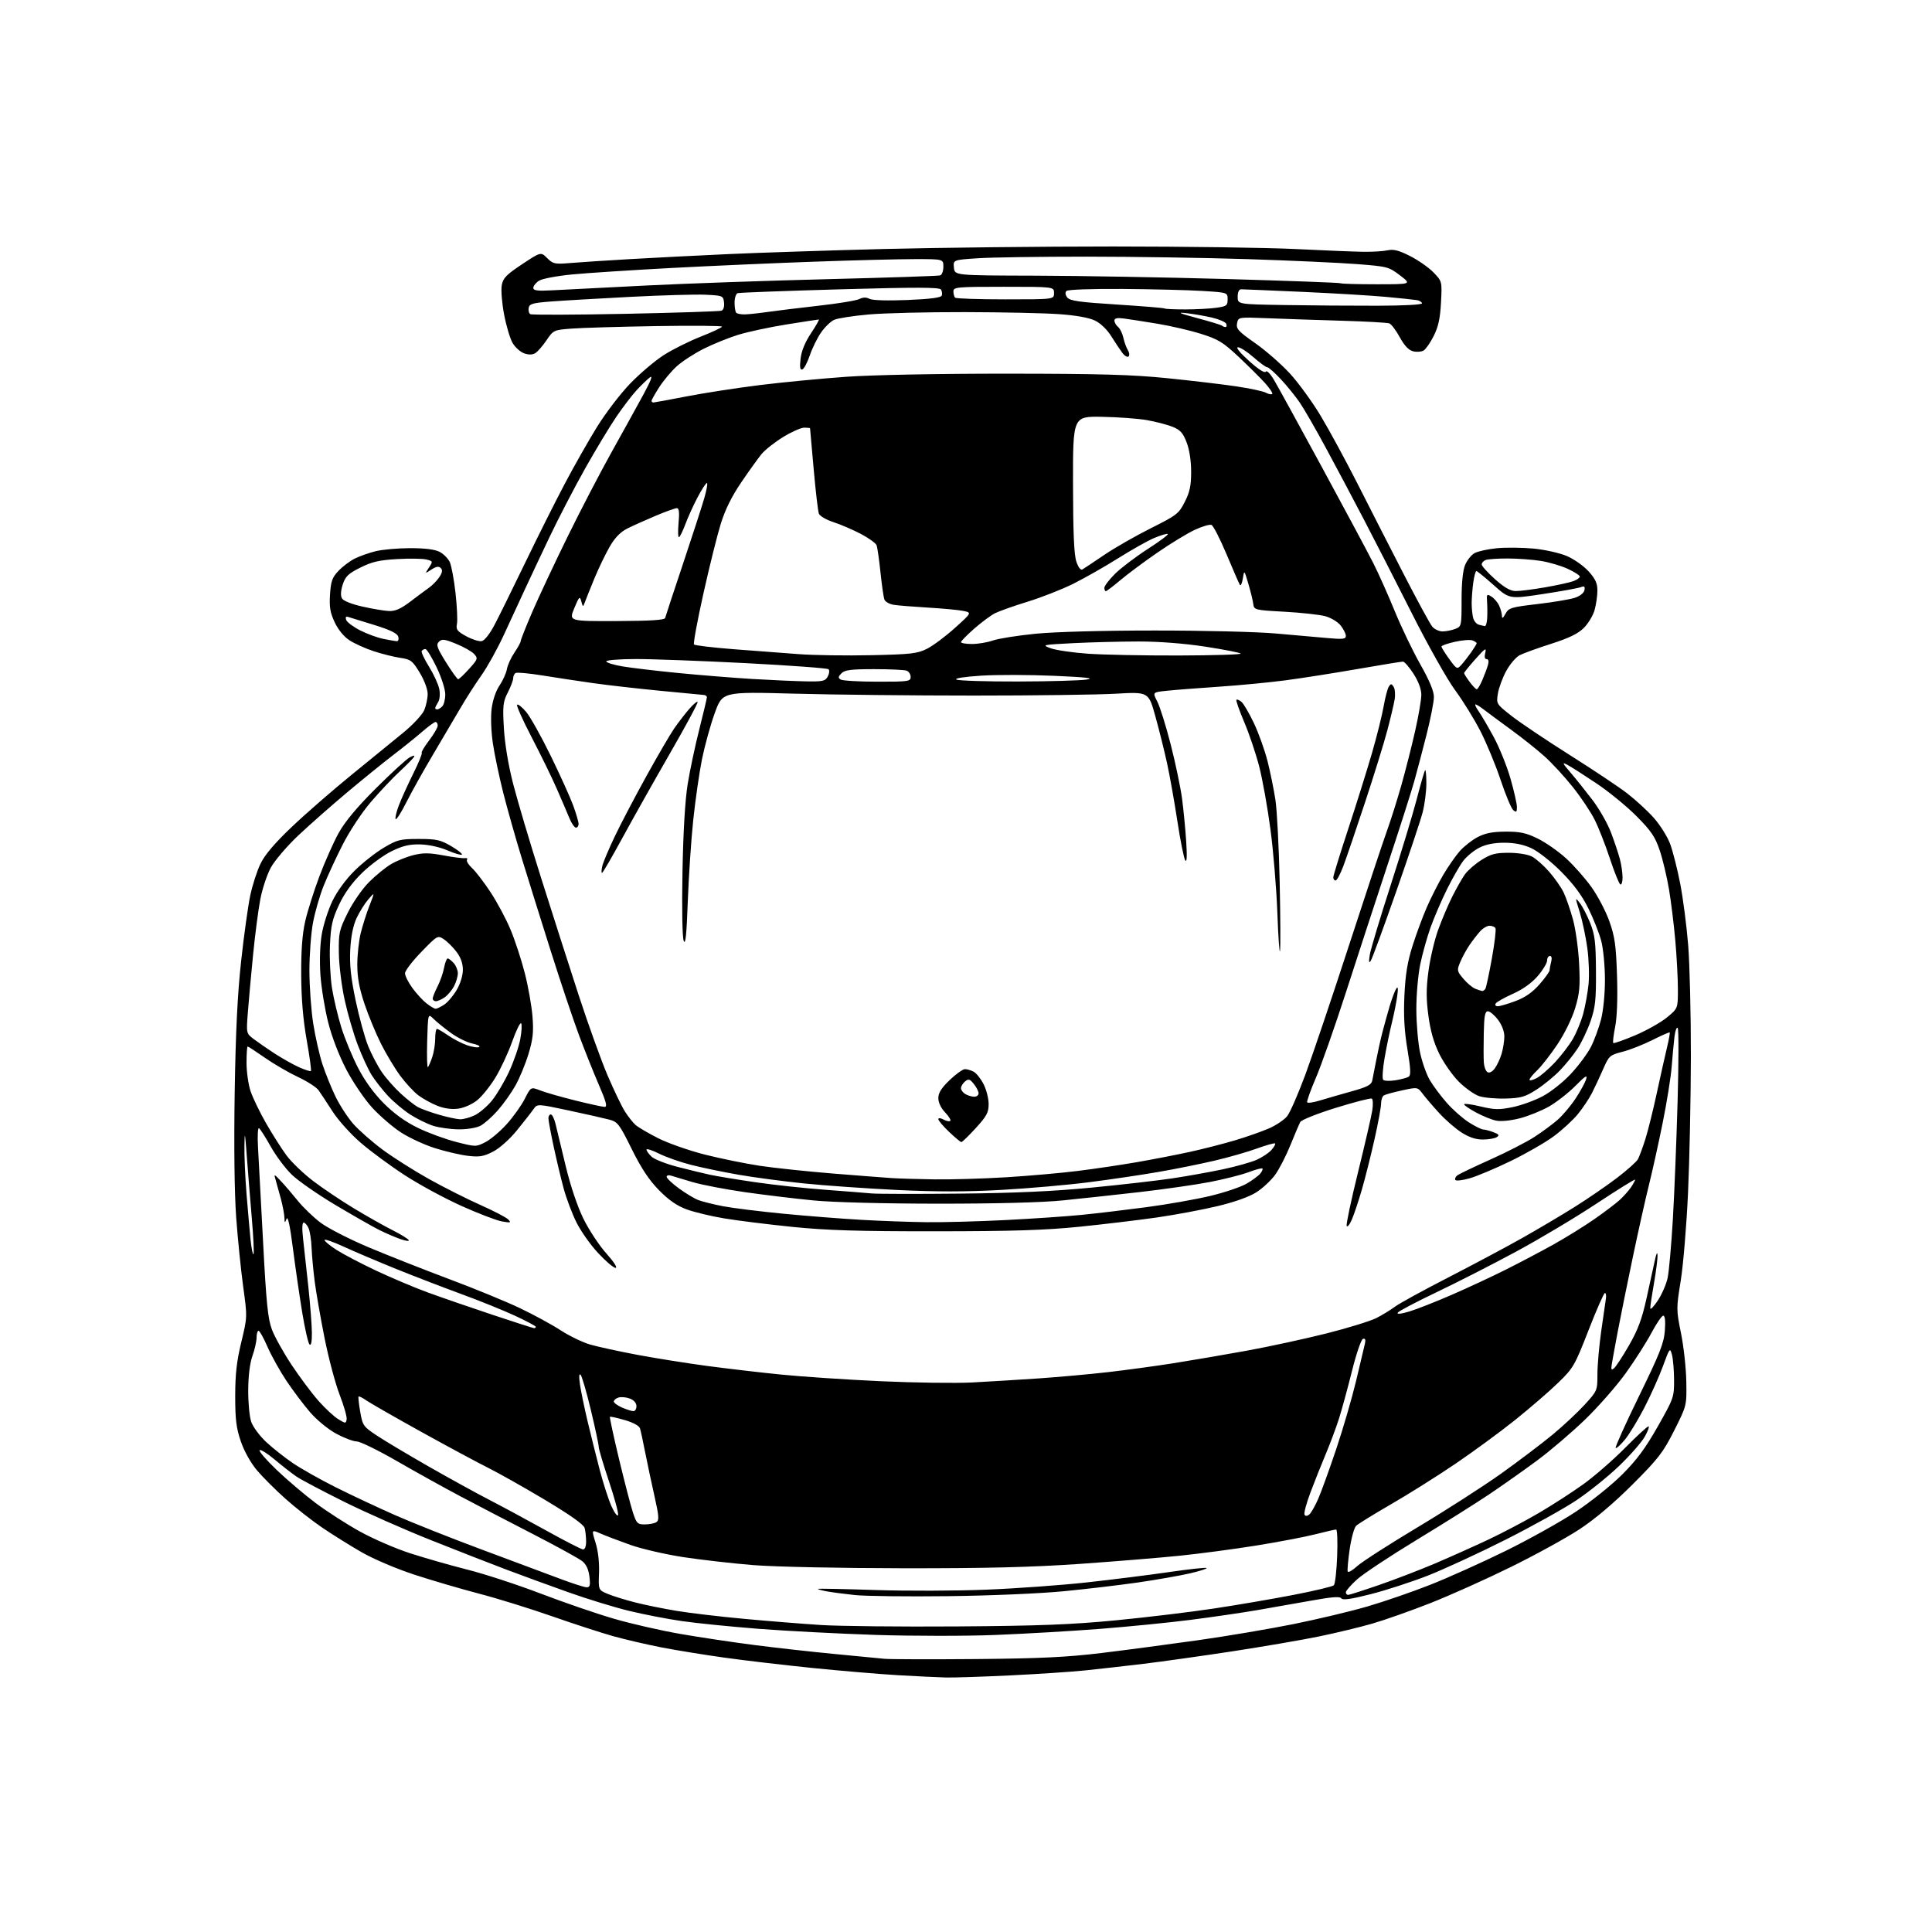 <?xml version="1.0" encoding="UTF-8" standalone="no"?>
<svg 
  version="1.1" 
  xmlns="http://www.w3.org/2000/svg" 
  xmlns:xlink="http://www.w3.org/1999/xlink" 
  xmlns:svg="http://www.w3.org/2000/svg"
  xmlns:rdf="http://www.w3.org/1999/02/22-rdf-syntax-ns#"
  xmlns:cc="http://creativecommons.org/ns#"
  xmlns:dc="http://purl.org/dc/elements/1.1/"
  viewBox="0 0 768 768"
  width="768"
  height="768"
>
<style>svg {background-color: white; }</style>"
<path stroke="none" fill="black" fill-rule="evenodd" d="M376.00,666.83C372.98,666.76 364.43,666.35 357.00,665.92C349.57,665.48 334.27,664.19 323.00,663.05C311.73,661.90 295.98,660.06 288.00,658.94C280.02,657.83 268.77,656.00 263.00,654.88C257.23,653.75 248.64,651.76 243.91,650.45C239.19,649.13 228.16,645.55 219.41,642.48C210.66,639.42 197.64,635.38 190.47,633.51C183.30,631.64 171.75,628.25 164.79,625.98C157.59,623.62 148.53,619.77 143.75,617.03C139.13,614.38 132.01,609.93 127.92,607.14C123.84,604.35 117.34,599.24 113.47,595.78C109.60,592.33 104.55,587.29 102.24,584.58C99.71,581.61 97.15,577.05 95.77,573.08C93.92,567.72 93.50,564.37 93.50,555.00C93.50,546.26 94.08,541.11 95.92,533.52C98.33,523.53 98.33,523.53 96.68,511.52C95.77,504.91 94.52,492.52 93.89,484.00C93.19,474.40 92.96,455.57 93.29,434.50C93.67,410.26 94.41,395.19 95.86,382.00C96.97,371.82 98.60,360.12 99.47,356.00C100.34,351.88 102.18,346.16 103.57,343.31C105.29,339.77 109.24,335.12 115.99,328.71C121.43,323.53 132.10,314.24 139.69,308.06C147.29,301.89 156.61,294.28 160.40,291.17C164.20,288.05 167.91,284.05 168.65,282.28C169.39,280.51 170.00,277.61 170.00,275.83C170.00,273.97 168.66,270.39 166.84,267.39C163.95,262.62 163.30,262.12 159.09,261.50C156.57,261.13 151.80,259.94 148.50,258.85C145.20,257.76 140.88,255.81 138.90,254.52C136.71,253.09 134.42,250.30 133.05,247.38C131.25,243.56 130.87,241.31 131.19,236.31C131.53,231.02 132.06,229.54 134.55,226.93C136.17,225.22 139.07,223.02 141.00,222.06C142.93,221.09 146.68,219.76 149.35,219.11C152.02,218.45 158.19,217.91 163.05,217.90C168.92,217.90 172.85,218.39 174.75,219.37C176.32,220.18 178.15,222.03 178.81,223.47C179.46,224.92 180.49,230.45 181.08,235.77C181.67,241.10 181.93,246.61 181.64,248.03C181.20,250.25 181.72,250.94 185.35,252.92C187.68,254.19 190.43,255.06 191.48,254.86C192.59,254.65 194.67,252.03 196.53,248.50C198.27,245.20 203.71,234.18 208.62,224.00C213.53,213.82 220.59,199.71 224.33,192.63C228.06,185.54 233.90,175.24 237.31,169.73C240.71,164.22 246.65,156.46 250.50,152.48C254.35,148.50 260.33,143.42 263.80,141.19C267.26,138.96 273.90,135.64 278.55,133.82C283.19,131.99 286.99,130.20 287.00,129.84C287.00,129.48 275.19,129.39 260.75,129.63C246.31,129.87 231.24,130.31 227.26,130.62C220.13,131.16 219.98,131.23 217.26,135.24C215.74,137.48 213.74,139.79 212.80,140.37C211.67,141.07 210.19,141.10 208.36,140.46C206.84,139.92 204.78,138.07 203.77,136.34C202.75,134.61 201.23,129.49 200.38,124.97C199.52,120.45 199.11,115.22 199.46,113.36C199.99,110.51 201.30,109.17 207.55,105.03C215.00,100.09 215.00,100.09 217.52,102.61C219.84,104.93 220.52,105.08 226.76,104.55C230.47,104.24 241.15,103.54 250.50,103.00C259.85,102.46 277.40,101.56 289.50,101.01C301.60,100.45 329.27,99.55 351.00,98.99C372.73,98.44 413.90,97.98 442.50,97.98C471.10,97.99 503.73,98.44 515.00,99.00C526.27,99.55 538.42,100.05 542.00,100.09C545.58,100.14 549.89,99.88 551.60,99.50C553.97,98.98 556.07,99.52 560.60,101.82C563.84,103.47 568.02,106.40 569.88,108.34C573.26,111.86 573.26,111.86 572.82,120.26C572.49,126.53 571.76,129.89 569.94,133.52C568.60,136.20 566.78,138.81 565.90,139.34C565.03,139.86 563.14,140.00 561.72,139.64C559.96,139.20 558.26,137.40 556.43,134.05C554.95,131.34 553.09,128.87 552.29,128.56C551.49,128.25 542.89,127.77 533.17,127.49C523.45,127.20 510.26,126.76 503.86,126.50C492.23,126.03 492.23,126.03 491.75,128.53C491.33,130.70 492.26,131.72 498.95,136.40C503.17,139.36 509.40,144.81 512.80,148.52C516.19,152.23 521.71,159.81 525.04,165.38C528.38,170.95 534.88,182.93 539.49,192.00C544.09,201.07 552.33,217.22 557.81,227.87C563.28,238.52 568.48,248.08 569.37,249.12C570.26,250.15 572.08,251.00 573.43,251.00C574.77,251.00 577.02,250.56 578.43,250.02C580.96,249.06 581.00,248.90 581.00,238.49C581.00,231.65 581.50,226.74 582.42,224.55C583.19,222.69 584.88,220.58 586.17,219.87C587.45,219.16 591.42,218.29 595.00,217.93C598.58,217.58 605.17,217.65 609.65,218.07C614.16,218.51 620.06,219.83 622.89,221.05C625.69,222.25 629.56,224.99 631.49,227.12C634.19,230.11 635.00,231.87 634.99,234.75C634.99,236.81 634.49,240.28 633.89,242.45C633.29,244.63 631.36,247.84 629.61,249.59C627.30,251.90 623.75,253.63 616.61,255.92C611.20,257.65 605.57,259.69 604.09,260.45C602.61,261.22 600.21,264.04 598.74,266.73C597.28,269.42 595.79,273.46 595.43,275.72C594.78,279.81 594.80,279.85 600.96,284.66C604.36,287.32 614.71,294.27 623.96,300.11C633.21,305.94 643.47,312.78 646.76,315.32C650.05,317.85 654.80,322.21 657.32,325.01C659.83,327.81 662.79,332.50 663.89,335.43C664.98,338.36 666.80,345.53 667.93,351.36C669.05,357.19 670.47,368.15 671.08,375.73C671.69,383.30 672.17,403.23 672.15,420.00C672.12,436.77 671.61,461.13 671.02,474.13C670.43,487.12 669.12,502.85 668.12,509.08C666.33,520.16 666.33,520.61 668.22,529.95C669.29,535.20 670.24,543.83 670.33,549.13C670.50,558.76 670.50,558.76 665.53,568.63C661.12,577.37 659.24,579.82 649.03,590.03C641.67,597.39 634.07,603.83 628.00,607.83C622.77,611.28 610.40,618.08 600.50,622.95C590.60,627.82 576.18,634.28 568.45,637.32C560.73,640.35 550.42,643.99 545.55,645.40C540.68,646.81 531.14,649.11 524.35,650.51C517.55,651.91 501.98,654.58 489.75,656.45C477.51,658.31 461.65,660.54 454.50,661.40C447.35,662.26 437.00,663.43 431.50,664.00C426.00,664.57 412.50,665.47 401.50,666.00C390.50,666.53 379.02,666.91 376.00,666.83zM388.00,659.50C413.60,659.27 424.21,658.75 438.00,657.08C447.62,655.91 464.81,653.63 476.19,652.02C487.58,650.41 504.68,647.52 514.19,645.60C523.71,643.68 536.92,640.53 543.54,638.60C550.17,636.67 561.42,632.79 568.54,629.98C575.67,627.17 589.15,621.10 598.50,616.51C607.85,611.91 620.36,604.93 626.31,601.00C632.25,597.07 640.58,590.40 644.81,586.18C650.61,580.39 654.10,575.68 659.00,567.03C665.32,555.88 665.50,555.36 665.47,548.53C665.45,544.66 665.07,540.15 664.62,538.50C663.85,535.63 663.70,535.83 661.04,543.09C659.51,547.27 656.18,554.70 653.65,559.59C651.12,564.49 647.63,570.21 645.91,572.30C644.18,574.39 642.54,575.87 642.25,575.58C641.96,575.30 646.15,566.00 651.56,554.93C659.85,537.95 661.45,533.87 661.81,528.90C662.09,525.12 661.86,523.00 661.17,523.00C660.59,523.00 658.50,526.04 656.53,529.75C654.56,533.46 650.00,540.64 646.38,545.69C642.77,550.75 635.47,559.09 630.16,564.23C624.84,569.37 616.23,576.73 611.00,580.59C605.77,584.46 597.23,590.49 592.00,594.00C586.77,597.52 573.79,605.68 563.14,612.14C552.49,618.61 541.80,625.69 539.39,627.89C536.97,630.09 535.00,632.36 535.00,632.94C535.00,633.52 535.40,634.00 535.89,634.00C536.38,634.00 541.92,632.23 548.20,630.06C554.48,627.89 564.55,624.02 570.56,621.46C576.58,618.89 586.07,614.64 591.65,612.01C597.24,609.38 606.24,604.64 611.65,601.47C617.07,598.30 625.10,593.10 629.50,589.93C633.90,586.75 641.32,580.29 645.98,575.57C650.64,570.86 654.83,567.00 655.29,567.00C655.75,567.00 655.09,568.84 653.83,571.08C652.57,573.33 647.93,578.62 643.52,582.83C639.11,587.05 631.45,593.19 626.50,596.48C621.55,599.77 608.93,606.79 598.46,612.07C587.99,617.35 574.15,623.74 567.70,626.28C561.24,628.81 551.00,632.15 544.94,633.69C537.10,635.69 533.72,636.18 533.21,635.37C532.70,634.56 529.63,634.77 522.00,636.14C516.23,637.18 506.32,638.92 500.00,640.01C493.68,641.10 481.51,642.87 472.96,643.96C464.41,645.05 448.32,646.64 437.20,647.51C426.09,648.37 407.43,649.46 395.74,649.92C384.03,650.39 362.61,650.37 348.00,649.90C333.43,649.42 312.50,648.33 301.50,647.48C290.50,646.62 276.77,645.24 271.00,644.40C265.23,643.57 255.78,641.74 250.00,640.33C244.22,638.93 233.43,635.62 226.00,632.97C218.57,630.33 207.55,626.30 201.50,624.02C195.45,621.74 181.95,616.47 171.50,612.31C161.05,608.16 145.41,601.25 136.75,596.95C128.09,592.65 119.54,588.13 117.75,586.89C115.96,585.66 112.12,582.65 109.20,580.21C106.29,577.76 103.59,576.08 103.20,576.47C102.82,576.86 105.88,580.40 110.00,584.34C114.12,588.28 121.10,594.20 125.50,597.50C129.90,600.80 137.78,605.87 143.00,608.76C148.22,611.66 157.22,615.57 163.00,617.44C168.78,619.31 179.08,622.26 185.90,623.98C192.73,625.70 205.80,629.98 214.95,633.48C224.10,636.98 237.19,641.48 244.04,643.47C250.89,645.47 262.80,648.19 270.50,649.52C278.20,650.86 291.48,652.85 300.00,653.94C308.52,655.04 322.70,656.62 331.50,657.46C340.30,658.30 349.30,659.17 351.50,659.39C353.70,659.61 370.12,659.65 388.00,659.50zM380.50,646.53C413.06,646.30 426.03,645.80 443.50,644.11C455.60,642.94 473.11,640.84 482.41,639.43C491.71,638.03 506.07,635.57 514.33,633.97C522.58,632.37 529.74,630.66 530.23,630.17C530.73,629.67 531.32,624.48 531.54,618.63C531.77,612.79 531.58,608.00 531.14,608.00C530.69,608.00 526.99,608.85 522.91,609.89C518.83,610.93 508.30,612.94 499.50,614.36C490.70,615.78 476.98,617.60 469.00,618.42C461.02,619.24 443.02,620.71 429.00,621.69C410.19,622.99 391.82,623.45 359.00,623.41C333.86,623.38 307.97,622.83 299.50,622.16C291.26,621.49 278.71,620.06 271.61,618.98C264.52,617.89 255.07,615.71 250.61,614.13C246.15,612.55 240.84,610.53 238.81,609.64C235.11,608.02 235.11,608.02 236.75,613.26C237.76,616.50 238.28,621.09 238.12,625.27C237.86,632.04 237.86,632.04 241.60,633.61C243.66,634.47 248.53,635.98 252.42,636.97C256.31,637.97 263.77,639.49 269.00,640.35C274.23,641.22 286.26,642.64 295.73,643.51C305.21,644.39 318.94,645.49 326.23,645.96C333.53,646.43 357.95,646.69 380.50,646.53zM377.00,634.50C360.77,634.70 344.05,634.50 339.83,634.06C335.61,633.61 330.51,632.94 328.48,632.56C326.45,632.18 324.95,631.75 325.15,631.60C325.34,631.45 335.62,631.65 348.00,632.06C360.38,632.46 380.20,632.40 392.05,631.92C403.91,631.45 421.91,630.15 432.05,629.03C442.20,627.91 456.95,626.06 464.82,624.91C472.70,623.76 479.37,623.04 479.64,623.31C479.92,623.58 476.85,624.56 472.82,625.48C468.79,626.40 459.65,628.00 452.50,629.04C445.35,630.07 432.07,631.65 423.00,632.53C413.66,633.45 393.70,634.30 377.00,634.50zM233.15,630.97C234.52,630.99 234.72,630.25 234.31,626.75C233.98,623.91 233.04,621.87 231.48,620.61C230.19,619.57 221.35,614.70 211.82,609.80C202.29,604.90 189.32,598.15 183.00,594.80C176.68,591.46 165.37,585.18 157.88,580.86C150.39,576.54 143.16,573.00 141.81,573.00C140.46,573.00 136.79,571.61 133.66,569.92C130.42,568.16 125.95,564.49 123.26,561.38C120.67,558.37 116.43,552.74 113.84,548.86C111.25,544.98 107.88,538.92 106.34,535.40C104.81,531.88 103.21,529.00 102.78,529.00C102.35,529.00 101.99,530.24 101.99,531.75C101.98,533.26 101.24,536.52 100.35,539.00C99.34,541.81 98.71,546.89 98.67,552.50C98.63,557.45 99.17,563.15 99.85,565.16C100.53,567.17 103.21,570.79 105.80,573.21C108.38,575.62 113.20,579.43 116.50,581.67C119.80,583.90 127.45,588.21 133.50,591.24C139.55,594.27 150.12,599.23 157.00,602.27C163.88,605.31 179.40,611.47 191.50,615.97C203.60,620.47 217.55,625.68 222.50,627.54C227.45,629.41 232.24,630.95 233.15,630.97zM539.48,622.58C541.35,620.87 552.17,613.91 563.51,607.12C574.85,600.33 589.84,590.69 596.82,585.71C603.79,580.72 612.95,573.79 617.16,570.31C621.37,566.83 627.11,561.47 629.91,558.41C634.94,552.90 635.00,552.77 635.00,546.30C635.00,542.70 635.68,534.97 636.51,529.13C637.33,523.28 638.17,517.49 638.37,516.25C638.56,515.01 638.38,514.00 637.97,514.00C637.56,514.00 634.64,520.64 631.48,528.75C626.00,542.82 625.45,543.79 619.42,549.65C615.95,553.03 608.24,559.69 602.30,564.45C596.36,569.21 585.65,577.06 578.50,581.91C571.35,586.75 559.88,593.97 553.00,597.94C546.12,601.92 539.86,605.78 539.09,606.53C538.31,607.28 537.16,611.44 536.53,615.78C535.90,620.12 535.54,624.13 535.73,624.69C535.92,625.25 537.60,624.30 539.48,622.58zM231.75,615.92C232.51,615.97 232.99,614.73 232.99,612.75C232.98,610.96 232.72,608.56 232.41,607.41C232.04,606.03 226.69,602.24 216.68,596.25C208.33,591.26 198.12,585.51 194.00,583.46C189.88,581.41 177.95,575.00 167.50,569.21C157.05,563.42 147.24,557.80 145.69,556.73C144.15,555.66 142.73,554.94 142.54,555.14C142.35,555.34 142.65,558.07 143.19,561.21C144.14,566.69 144.43,567.09 149.84,570.68C152.95,572.75 162.25,578.29 170.50,583.01C178.75,587.72 189.55,593.66 194.50,596.21C199.45,598.76 209.57,604.22 217.00,608.34C224.43,612.47 231.06,615.88 231.75,615.92zM256.33,605.98C258.07,605.98 260.13,605.57 260.90,605.09C262.08,604.34 261.96,602.74 260.19,594.85C259.03,589.71 257.37,581.90 256.50,577.50C255.64,573.10 254.70,568.74 254.41,567.81C254.10,566.78 251.70,565.47 248.34,564.50C245.29,563.61 242.64,563.03 242.46,563.21C242.28,563.39 243.91,570.96 246.08,580.02C248.26,589.08 250.74,598.64 251.60,601.25C253.03,605.60 253.43,606.00 256.33,605.98zM245.69,602.26C245.95,601.58 244.32,595.56 242.08,588.87C239.84,582.19 238.00,576.01 238.00,575.14C238.00,574.27 236.60,567.70 234.88,560.53C233.17,553.36 231.33,547.05 230.80,546.50C230.18,545.86 230.09,547.25 230.56,550.43C230.96,553.15 232.31,559.67 233.56,564.93C234.82,570.20 236.99,578.91 238.40,584.31C239.81,589.70 241.92,596.22 243.09,598.81C244.26,601.39 245.43,602.94 245.69,602.26zM520.48,602.02C521.20,601.42 522.80,598.59 524.05,595.72C525.29,592.85 528.50,583.98 531.18,576.00C533.86,568.02 537.40,555.88 539.05,549.00C540.70,542.12 542.29,535.44 542.57,534.15C542.93,532.52 542.69,531.93 541.79,532.23C541.08,532.47 539.12,538.20 537.41,545.08C535.71,551.91 533.38,560.42 532.24,564.00C531.10,567.58 528.75,573.88 527.01,578.00C525.27,582.12 522.52,589.02 520.91,593.32C519.29,597.62 518.24,601.58 518.57,602.12C518.96,602.74 519.65,602.71 520.48,602.02zM137.80,564.18C137.96,563.18 136.70,558.80 135.01,554.43C133.32,550.07 130.63,539.98 129.04,532.00C127.44,524.02 125.68,513.90 125.11,509.50C124.54,505.10 123.98,499.02 123.86,496.00C123.75,492.98 123.21,489.49 122.67,488.25C122.12,487.01 121.24,486.00 120.71,486.00C120.11,486.00 120.02,488.39 120.46,492.25C120.85,495.69 121.80,504.35 122.57,511.50C123.33,518.65 123.97,526.95 123.98,529.95C123.99,533.49 123.66,535.06 123.02,534.42C122.49,533.89 121.17,528.06 120.09,521.47C119.02,514.89 117.36,503.44 116.41,496.03C115.28,487.18 114.42,483.23 113.91,484.53C113.22,486.29 113.13,486.23 113.06,484.00C113.01,482.62 112.37,479.25 111.64,476.50C110.90,473.75 109.97,470.38 109.56,469.00C108.84,466.56 108.89,466.57 111.66,469.50C113.22,471.16 116.24,474.67 118.36,477.30C120.48,479.94 124.56,483.87 127.43,486.03C130.29,488.20 138.91,492.61 146.57,495.84C154.23,499.06 168.60,504.73 178.50,508.44C188.40,512.14 201.00,517.31 206.50,519.92C212.00,522.54 219.35,526.53 222.83,528.79C226.31,531.05 231.59,533.61 234.56,534.47C237.52,535.33 245.88,537.16 253.12,538.52C260.37,539.89 272.95,541.89 281.07,542.98C289.19,544.06 302.51,545.62 310.67,546.43C318.82,547.25 336.52,548.43 350.00,549.05C363.48,549.67 379.90,549.89 386.50,549.55C393.10,549.20 405.02,548.47 413.00,547.93C420.98,547.38 433.35,546.26 440.50,545.44C447.65,544.62 459.35,543.03 466.50,541.90C473.65,540.77 486.70,538.54 495.50,536.94C504.30,535.34 518.53,532.26 527.13,530.10C535.73,527.93 544.73,525.16 547.13,523.94C549.53,522.71 552.85,520.69 554.50,519.44C556.15,518.19 565.60,513.01 575.50,507.92C585.40,502.83 598.67,495.76 605.00,492.19C611.33,488.63 620.77,483.03 626.00,479.75C631.23,476.47 638.79,471.28 642.82,468.20C646.84,465.13 650.58,461.79 651.12,460.78C651.66,459.77 652.96,456.25 654.01,452.97C655.06,449.68 657.10,441.48 658.55,434.75C660.00,428.01 661.83,419.85 662.61,416.60C663.39,413.36 663.90,410.57 663.74,410.41C663.58,410.24 660.48,411.61 656.85,413.43C653.22,415.26 647.88,417.36 644.97,418.10C639.91,419.40 639.59,419.69 637.28,424.98C635.95,428.02 633.95,432.30 632.83,434.50C631.71,436.70 629.19,440.47 627.23,442.88C625.26,445.29 620.92,449.27 617.58,451.74C614.23,454.20 606.55,458.61 600.50,461.54C594.45,464.48 587.15,467.55 584.27,468.38C581.40,469.20 578.81,469.51 578.53,469.05C578.25,468.60 578.58,467.79 579.26,467.26C579.94,466.73 585.83,463.90 592.35,460.98C598.87,458.06 606.76,454.02 609.88,452.00C613.00,449.99 617.19,446.89 619.21,445.12C621.22,443.36 624.41,439.57 626.30,436.71C628.19,433.84 630.08,430.39 630.50,429.04C631.11,427.09 630.23,427.63 626.25,431.65C623.49,434.44 618.78,438.12 615.79,439.84C612.79,441.55 607.54,443.67 604.12,444.55C600.44,445.49 596.60,445.86 594.70,445.46C592.94,445.09 589.36,443.64 586.75,442.23C584.14,440.83 582.00,439.37 582.00,438.98C582.00,438.59 584.93,438.97 588.52,439.83C594.08,441.16 595.96,441.20 601.27,440.11C604.70,439.41 610.11,437.45 613.29,435.75C616.52,434.04 621.51,430.06 624.57,426.75C627.59,423.49 631.13,418.70 632.45,416.09C633.77,413.49 635.56,408.62 636.43,405.28C637.35,401.73 638.00,395.12 637.99,389.36C637.98,383.93 637.32,377.03 636.51,374.00C635.71,370.98 633.41,365.17 631.40,361.10C628.85,355.95 625.58,351.52 620.62,346.53C616.60,342.48 611.44,338.42 608.76,337.18C605.54,335.70 602.08,335.00 597.97,335.00C593.90,335.00 590.64,335.65 588.02,336.99C585.87,338.09 583.00,340.45 581.64,342.24C580.28,344.03 577.38,349.10 575.20,353.50C573.02,357.90 570.09,364.71 568.68,368.63C567.28,372.55 565.43,379.17 564.57,383.33C563.70,387.50 563.01,395.55 563.02,401.21C563.03,406.87 563.69,414.59 564.49,418.36C565.29,422.14 567.04,427.09 568.37,429.36C569.71,431.64 572.75,435.71 575.14,438.42C577.52,441.13 581.48,444.62 583.93,446.17C586.38,447.73 588.95,449.00 589.63,449.00C590.31,449.00 592.12,449.48 593.65,450.06C595.88,450.90 596.14,451.30 594.97,452.04C594.16,452.55 591.68,452.98 589.45,452.98C586.68,453.00 583.98,452.10 580.95,450.16C578.50,448.59 574.48,445.09 572.00,442.36C569.52,439.64 566.60,436.22 565.50,434.76C563.50,432.11 563.50,432.11 557.34,433.45C553.94,434.18 550.68,435.08 550.09,435.45C549.49,435.82 549.00,437.27 549.00,438.69C549.00,440.10 547.83,446.49 546.39,452.88C544.96,459.27 542.70,468.24 541.38,472.82C540.05,477.40 538.25,482.80 537.37,484.82C536.49,486.84 535.57,487.96 535.32,487.30C535.07,486.65 537.12,476.97 539.88,465.80C542.63,454.64 545.16,443.63 545.51,441.35C545.86,439.07 545.77,436.98 545.32,436.71C544.87,436.43 538.47,438.07 531.11,440.35C523.74,442.63 517.34,445.18 516.89,446.00C516.44,446.82 514.67,450.97 512.96,455.20C511.25,459.44 508.52,464.74 506.89,467.00C505.25,469.25 501.87,472.40 499.37,473.98C496.54,475.78 490.68,477.86 483.93,479.47C477.94,480.90 467.07,482.93 459.77,483.98C452.47,485.03 438.62,486.68 429.00,487.66C415.52,489.02 402.44,489.44 372.00,489.46C341.20,489.48 328.64,489.09 315.00,487.71C305.38,486.73 293.23,485.22 288.00,484.35C282.77,483.49 276.02,481.87 273.00,480.76C269.12,479.35 265.87,477.09 261.97,473.13C258.00,469.09 254.94,464.47 251.12,456.76C246.19,446.79 245.55,445.96 242.15,445.05C240.14,444.52 232.89,442.88 226.04,441.42C213.57,438.75 213.57,438.75 212.04,440.96C211.19,442.18 208.24,445.94 205.48,449.34C202.54,452.94 198.59,456.46 195.98,457.80C192.23,459.73 190.60,460.00 186.00,459.46C182.97,459.10 177.09,457.73 172.92,456.41C168.75,455.10 162.68,452.29 159.42,450.18C156.16,448.07 151.03,443.65 148.00,440.36C144.97,437.07 140.34,430.26 137.70,425.23C134.80,419.69 131.94,412.28 130.47,406.47C129.13,401.19 127.74,392.70 127.38,387.62C126.99,382.01 127.19,375.64 127.90,371.43C128.54,367.62 130.46,361.63 132.16,358.13C134.01,354.30 137.52,349.50 140.94,346.13C144.07,343.03 149.28,338.93 152.52,337.00C157.95,333.78 159.06,333.50 166.46,333.50C173.49,333.50 175.11,333.86 179.33,336.34C181.98,337.90 183.91,339.42 183.61,339.72C183.31,340.03 180.72,339.27 177.86,338.04C174.78,336.71 170.39,335.75 167.06,335.67C162.75,335.57 160.11,336.20 155.63,338.39C152.42,339.96 147.14,343.85 143.89,347.03C139.92,350.91 136.93,355.05 134.78,359.65C132.06,365.45 131.51,367.93 131.16,375.84C130.94,380.97 131.31,388.62 131.98,392.84C132.66,397.05 134.33,404.10 135.71,408.50C137.08,412.90 140.07,420.10 142.34,424.50C145.01,429.66 148.65,434.67 152.59,438.62C156.68,442.71 161.17,445.94 166.11,448.34C170.17,450.32 177.03,452.84 181.34,453.94C189.10,455.93 189.22,455.93 192.95,454.02C195.03,452.97 198.85,449.73 201.45,446.84C204.05,443.95 207.26,439.44 208.60,436.81C211.02,432.02 211.02,432.02 214.76,433.47C216.82,434.27 223.08,436.07 228.68,437.46C234.28,438.86 239.53,440.00 240.36,440.00C241.51,440.00 240.98,437.99 238.06,431.25C235.98,426.44 232.42,417.55 230.16,411.50C227.90,405.45 222.84,390.38 218.92,378.00C215.01,365.62 209.80,348.98 207.36,341.00C204.91,333.02 201.61,321.32 200.01,315.00C198.42,308.68 196.57,299.88 195.92,295.46C195.23,290.83 195.02,285.01 195.43,281.75C195.85,278.36 197.11,274.64 198.56,272.51C199.89,270.54 201.22,267.62 201.50,266.00C201.78,264.38 203.14,261.41 204.51,259.39C205.88,257.37 207.00,255.31 207.00,254.80C207.00,254.30 209.08,249.08 211.61,243.19C214.15,237.31 220.42,223.95 225.55,213.50C230.67,203.05 238.63,187.75 243.24,179.50C247.84,171.25 253.56,160.91 255.93,156.52C258.73,151.36 259.59,149.05 258.37,149.99C257.34,150.78 255.01,153.02 253.20,154.96C251.38,156.91 247.75,161.65 245.12,165.50C242.48,169.35 236.85,178.69 232.59,186.25C228.34,193.82 221.91,206.19 218.32,213.75C214.72,221.31 210.22,230.88 208.32,235.00C206.41,239.12 202.77,247.00 200.23,252.50C197.69,258.00 193.69,265.20 191.34,268.50C188.99,271.80 185.14,277.82 182.79,281.87C180.43,285.92 175.51,294.28 171.85,300.44C168.19,306.61 163.55,314.92 161.54,318.93C159.52,322.93 157.61,325.94 157.29,325.62C156.97,325.31 157.52,322.90 158.50,320.27C159.49,317.65 162.06,311.97 164.21,307.65C166.36,303.33 167.91,299.57 167.64,299.31C167.37,299.04 168.69,296.80 170.58,294.33C172.46,291.87 174.00,289.21 174.00,288.42C174.00,287.64 173.61,287.00 173.14,287.00C172.67,287.00 170.31,288.72 167.89,290.82C165.48,292.92 160.35,297.05 156.50,299.99C152.65,302.93 144.36,309.65 138.07,314.92C131.78,320.19 122.99,327.95 118.52,332.16C114.06,336.38 109.18,342.10 107.67,344.87C106.15,347.65 104.27,353.31 103.48,357.46C102.68,361.61 101.38,371.64 100.58,379.75C99.78,387.86 98.85,398.16 98.51,402.63C97.89,410.66 97.91,410.78 100.69,412.92C102.24,414.10 105.97,416.70 109.00,418.68C112.03,420.65 116.45,423.15 118.83,424.22C121.22,425.29 123.36,425.98 123.59,425.74C123.83,425.51 123.07,419.96 121.91,413.41C120.48,405.31 119.78,397.03 119.73,387.50C119.68,377.78 120.17,371.26 121.33,366.19C122.25,362.16 124.79,354.13 126.97,348.34C129.15,342.54 132.59,334.80 134.61,331.15C137.11,326.63 141.83,320.96 149.39,313.41C155.50,307.32 161.57,301.76 162.87,301.06C164.46,300.22 165.01,300.18 164.54,300.94C164.15,301.56 161.55,304.19 158.76,306.79C155.97,309.38 150.85,314.81 147.38,318.86C143.78,323.07 138.97,330.35 136.16,335.86C133.47,341.16 130.05,348.57 128.57,352.33C127.08,356.08 125.23,362.54 124.44,366.67C123.65,370.80 123.00,379.42 123.00,385.84C123.01,392.25 123.69,401.77 124.53,407.00C125.36,412.23 127.00,419.43 128.16,423.00C129.33,426.57 131.66,432.35 133.34,435.84C135.03,439.33 138.23,444.25 140.45,446.78C142.68,449.31 147.93,453.92 152.12,457.03C156.32,460.14 164.64,465.41 170.62,468.74C176.61,472.07 185.78,476.69 191.00,479.01C196.22,481.33 201.18,483.91 202.00,484.73C203.33,486.07 203.06,486.15 199.51,485.53C197.32,485.14 190.04,482.35 183.33,479.33C176.63,476.31 166.49,470.81 160.82,467.11C155.14,463.42 147.29,457.63 143.36,454.24C139.43,450.86 134.40,445.26 132.18,441.80C129.96,438.33 127.45,434.54 126.61,433.36C125.76,432.19 122.09,429.82 118.43,428.11C114.78,426.40 108.89,422.98 105.34,420.50C101.80,418.03 98.70,416.00 98.45,416.00C98.20,416.00 98.00,418.91 98.00,422.47C98.00,426.02 98.72,431.08 99.59,433.72C100.47,436.35 103.24,442.10 105.76,446.50C108.28,450.90 111.95,456.67 113.92,459.33C115.89,461.98 120.65,466.55 124.50,469.48C128.35,472.41 135.69,477.34 140.82,480.43C145.94,483.51 152.77,487.37 156.00,489.00C159.22,490.62 162.13,492.40 162.47,492.95C162.80,493.49 161.33,493.32 159.19,492.57C157.05,491.81 153.32,490.21 150.90,489.01C148.48,487.81 140.70,483.38 133.60,479.16C126.51,474.95 118.61,469.47 116.04,467.00C113.47,464.52 109.68,459.46 107.61,455.76C105.53,452.05 103.45,448.78 102.97,448.48C102.48,448.18 102.30,451.63 102.57,456.22C102.83,460.77 103.74,477.72 104.59,493.88C105.85,517.92 106.48,524.21 108.08,528.48C109.15,531.35 112.69,537.70 115.94,542.60C119.19,547.49 124.00,553.92 126.62,556.88C129.24,559.84 132.76,563.11 134.44,564.13C137.38,565.93 137.51,565.93 137.80,564.18zM251.75,560.96C252.44,560.98 253.00,560.09 253.00,558.98C253.00,557.71 252.01,556.58 250.37,555.95C248.92,555.40 246.90,555.22 245.87,555.54C244.84,555.87 244.00,556.58 244.00,557.12C244.00,557.66 245.46,558.73 247.25,559.51C249.04,560.29 251.06,560.94 251.75,560.96zM641.60,543.91C642.34,543.31 645.01,539.22 647.54,534.83C651.08,528.68 652.69,524.38 654.51,516.17C655.81,510.30 657.30,503.48 657.83,501.00C658.42,498.20 658.83,497.44 658.89,499.00C658.95,500.38 658.32,505.32 657.50,510.00C656.68,514.67 656.00,519.17 656.01,520.00C656.01,520.83 657.34,519.49 658.97,517.04C660.59,514.59 662.37,510.52 662.91,507.99C663.45,505.47 664.39,494.88 665.00,484.45C665.60,474.03 666.45,452.90 666.88,437.50C667.31,422.10 667.33,409.11 666.91,408.63C666.50,408.15 665.92,409.73 665.63,412.13C665.33,414.53 664.84,419.88 664.52,424.00C664.21,428.12 662.58,438.25 660.91,446.50C659.24,454.75 656.80,465.77 655.49,471.00C654.18,476.23 651.31,489.05 649.12,499.50C646.93,509.95 644.24,523.23 643.14,529.00C642.05,534.77 640.95,540.74 640.71,542.26C640.36,544.47 640.54,544.80 641.60,543.91zM212.25,527.95C212.66,527.98 213.00,527.75 213.00,527.44C213.00,527.12 209.29,525.15 204.75,523.04C200.21,520.93 190.65,517.06 183.50,514.45C176.35,511.83 164.65,507.33 157.50,504.44C150.35,501.55 141.01,497.58 136.75,495.62C132.49,493.66 129.00,492.44 129.00,492.92C129.00,493.40 131.16,495.18 133.80,496.87C136.43,498.56 143.49,502.26 149.49,505.09C155.48,507.91 164.68,511.80 169.94,513.73C175.20,515.65 186.70,519.63 195.50,522.56C204.30,525.49 211.84,527.92 212.25,527.95zM560.12,521.37C562.97,520.52 570.52,517.56 576.90,514.79C583.28,512.02 593.00,507.50 598.50,504.74C604.00,501.99 612.55,497.48 617.50,494.72C622.45,491.96 629.79,487.41 633.82,484.60C637.84,481.80 642.36,478.38 643.86,477.00C645.36,475.62 647.36,473.39 648.30,472.03C649.23,470.67 650.00,469.27 650.00,468.93C650.00,468.58 643.13,472.85 634.72,478.40C626.32,483.96 611.81,492.62 602.47,497.65C593.14,502.68 578.93,509.93 570.90,513.75C562.87,517.58 555.99,521.21 555.62,521.81C555.19,522.50 556.89,522.33 560.12,521.37zM244.69,504.00C243.88,504.00 240.73,501.31 237.68,498.02C234.64,494.74 230.76,489.22 229.07,485.77C227.38,482.32 225.13,476.35 224.08,472.50C223.03,468.65 221.24,461.12 220.09,455.77C218.94,450.41 218.00,445.35 218.00,444.52C218.00,443.68 218.43,443.00 218.96,443.00C219.49,443.00 220.33,444.69 220.83,446.75C221.33,448.81 223.15,456.35 224.87,463.50C226.80,471.49 229.52,479.58 231.94,484.50C234.10,488.90 238.19,495.09 241.02,498.25C244.06,501.65 245.56,504.00 244.69,504.00zM100.76,498.57C101.05,498.28 100.75,491.85 100.10,484.28C99.45,476.70 98.55,465.55 98.10,459.50C97.39,449.93 97.27,449.41 97.16,455.50C97.09,459.35 97.46,467.90 97.99,474.50C98.52,481.10 99.25,489.33 99.60,492.80C99.95,496.26 100.48,498.86 100.76,498.57zM368.50,485.84C375.10,485.92 389.27,485.53 400.00,484.98C410.73,484.43 424.23,483.51 430.00,482.93C435.77,482.36 447.25,480.99 455.50,479.90C463.75,478.81 475.21,476.80 480.97,475.43C486.73,474.05 493.29,471.85 495.55,470.52C497.81,469.20 500.25,467.40 500.97,466.53C501.69,465.66 502.08,464.75 501.83,464.50C501.58,464.25 499.12,464.91 496.36,465.95C493.60,467.00 486.65,468.76 480.92,469.87C475.19,470.97 462.62,472.77 453.00,473.87C443.38,474.97 429.65,476.46 422.50,477.18C414.32,478.01 395.97,478.49 373.00,478.48C351.46,478.47 331.17,477.94 323.50,477.20C316.35,476.51 304.12,475.04 296.32,473.93C288.52,472.82 279.07,471.01 275.32,469.91C271.57,468.81 267.71,467.65 266.75,467.34C265.79,467.02 265.00,467.23 265.00,467.80C265.00,468.37 267.17,470.42 269.83,472.37C272.49,474.32 275.97,476.43 277.58,477.04C279.19,477.66 283.65,478.77 287.50,479.51C291.35,480.24 302.15,481.58 311.50,482.48C320.85,483.38 334.80,484.48 342.50,484.91C350.20,485.35 361.90,485.77 368.50,485.84zM381.50,474.48C403.33,474.27 418.86,473.56 434.00,472.09C445.82,470.94 460.23,469.29 466.00,468.42C471.77,467.56 480.77,465.94 486.00,464.84C491.23,463.73 497.30,462.03 499.50,461.06C501.70,460.09 504.36,458.32 505.41,457.14C506.46,455.96 507.12,454.79 506.87,454.54C506.63,454.29 503.35,455.21 499.60,456.57C495.84,457.94 488.21,460.12 482.64,461.42C477.06,462.72 467.10,464.73 460.50,465.87C453.90,467.02 441.52,468.85 433.00,469.94C424.48,471.04 408.73,472.42 398.00,473.01C384.12,473.78 372.15,473.79 356.50,473.03C344.40,472.44 327.78,471.27 319.58,470.43C311.37,469.59 299.67,468.03 293.58,466.97C287.48,465.91 278.99,464.15 274.70,463.05C270.41,461.96 264.68,459.94 261.95,458.57C259.23,457.20 257.00,456.50 257.00,457.00C257.00,457.51 257.92,458.78 259.04,459.82C260.16,460.86 264.77,462.67 269.29,463.84C273.80,465.01 279.66,466.43 282.30,467.00C284.94,467.57 293.04,468.90 300.30,469.96C307.56,471.02 320.02,472.36 328.00,472.95C335.98,473.54 344.30,474.20 346.50,474.41C348.70,474.62 364.45,474.65 381.50,474.48zM371.50,468.82C378.10,468.91 390.93,468.54 400.00,467.98C409.07,467.42 421.90,466.29 428.50,465.46C435.10,464.64 445.68,463.06 452.00,461.97C458.32,460.87 467.77,459.04 473.00,457.89C478.23,456.75 486.32,454.67 491.00,453.28C495.68,451.88 501.78,449.73 504.57,448.50C507.36,447.27 510.57,445.09 511.71,443.64C512.85,442.20 516.10,434.74 518.94,427.07C521.78,419.40 529.64,396.11 536.40,375.32C543.17,354.52 549.93,334.12 551.43,330.00C552.92,325.88 555.47,317.77 557.10,312.00C558.73,306.23 561.18,296.60 562.53,290.62C563.89,284.63 565.00,278.14 565.00,276.20C565.00,273.96 563.87,270.91 561.90,267.84C560.19,265.18 558.29,263.00 557.69,263.00C557.08,263.00 548.91,264.33 539.54,265.96C530.17,267.59 517.33,269.61 511.00,270.44C504.68,271.28 492.75,272.42 484.50,272.98C476.25,273.53 466.94,274.26 463.81,274.59C458.13,275.18 458.13,275.18 460.03,278.84C461.08,280.85 463.49,288.57 465.39,296.00C467.29,303.43 469.31,313.10 469.89,317.50C470.47,321.90 471.21,329.55 471.53,334.50C471.92,340.50 471.79,343.00 471.14,341.99C470.61,341.16 469.21,334.18 468.04,326.49C466.86,318.80 465.02,308.45 463.95,303.50C462.87,298.55 460.77,290.12 459.28,284.76C456.58,275.01 456.58,275.01 443.54,275.76C436.37,276.17 410.93,276.50 387.00,276.50C363.07,276.50 330.83,276.16 315.35,275.73C287.20,274.97 287.20,274.97 284.12,283.48C282.42,288.17 280.15,296.39 279.06,301.75C277.98,307.11 276.41,318.02 275.57,326.00C274.73,333.98 273.76,348.60 273.40,358.50C272.92,371.63 272.49,375.82 271.79,374.00C271.22,372.52 271.02,361.27 271.30,346.50C271.60,330.35 272.34,317.99 273.38,311.58C274.27,306.12 276.35,296.34 278.00,289.84C279.65,283.33 281.00,277.63 281.00,277.17C281.00,276.71 280.44,276.29 279.75,276.25C279.06,276.20 271.21,275.45 262.30,274.58C253.39,273.72 241.46,272.36 235.80,271.56C230.13,270.76 221.09,269.39 215.71,268.52C210.32,267.65 205.49,267.20 204.96,267.53C204.43,267.85 204.00,268.78 204.00,269.60C204.00,270.41 203.04,272.97 201.86,275.27C199.95,279.01 199.79,280.54 200.30,289.48C200.66,295.66 202.06,304.10 203.96,311.50C205.65,318.10 210.66,334.98 215.10,349.00C219.53,363.02 226.25,384.00 230.04,395.62C233.83,407.23 238.98,421.55 241.50,427.45C244.02,433.34 247.13,439.81 248.41,441.83C249.69,443.85 251.59,446.25 252.62,447.17C253.65,448.09 257.71,450.47 261.64,452.46C265.57,454.45 273.94,457.38 280.24,458.98C286.54,460.57 296.38,462.57 302.10,463.43C307.82,464.29 320.82,465.66 331.00,466.49C341.18,467.31 351.75,468.13 354.50,468.31C357.25,468.49 364.90,468.72 371.50,468.82zM382.15,453.99C381.79,453.98 379.59,452.15 377.25,449.91C374.91,447.68 373.00,445.42 373.00,444.89C373.00,444.33 373.86,444.39 375.09,445.05C376.23,445.66 377.44,445.90 377.76,445.57C378.09,445.25 377.15,443.72 375.68,442.18C374.05,440.48 373.00,438.27 373.00,436.52C373.00,434.43 374.22,432.49 377.52,429.33C380.00,426.95 382.73,425.00 383.58,425.00C384.43,425.00 386.00,425.47 387.06,426.03C388.12,426.60 389.89,428.83 391.00,430.99C392.10,433.15 393.00,436.70 393.00,438.88C393.00,442.24 392.23,443.68 387.90,448.42C385.09,451.49 382.51,454.00 382.15,453.99zM182.30,448.93C179.11,448.90 174.59,448.27 172.25,447.54C169.92,446.81 165.79,444.79 163.08,443.05C160.37,441.31 156.36,437.94 154.16,435.56C151.97,433.18 149.08,429.49 147.74,427.36C146.41,425.24 143.94,419.90 142.26,415.50C140.57,411.10 138.21,403.00 137.01,397.50C135.80,392.00 134.76,383.62 134.70,378.87C134.58,370.84 134.82,369.74 138.22,362.87C140.27,358.73 143.97,353.38 146.68,350.66C149.33,348.00 153.30,344.77 155.50,343.48C157.70,342.19 161.68,340.59 164.35,339.92C168.21,338.96 170.64,338.98 176.35,340.05C180.28,340.78 184.11,341.26 184.85,341.12C185.59,340.98 185.94,341.28 185.63,341.79C185.32,342.29 186.24,343.79 187.67,345.10C189.11,346.42 192.42,350.74 195.03,354.71C197.64,358.67 201.23,365.39 202.99,369.64C204.76,373.88 207.30,381.66 208.64,386.93C209.98,392.19 211.35,399.93 211.68,404.12C212.16,410.31 211.86,413.09 210.07,419.01C208.85,423.01 206.52,428.66 204.88,431.55C203.25,434.45 200.08,438.90 197.84,441.44C195.60,443.99 192.49,446.73 190.94,447.53C189.34,448.36 185.57,448.97 182.30,448.93zM182.85,444.93C184.14,444.97 186.75,444.26 188.64,443.37C190.54,442.47 193.64,439.84 195.54,437.52C197.43,435.20 200.53,429.98 202.41,425.90C204.29,421.83 206.28,416.02 206.83,413.00C207.39,409.98 207.53,407.17 207.15,406.77C206.76,406.38 205.17,409.64 203.61,414.02C202.06,418.41 199.08,424.81 197.00,428.25C194.92,431.69 191.65,435.77 189.73,437.33C187.72,438.96 184.50,440.39 182.16,440.71C179.51,441.06 176.59,440.66 173.79,439.54C171.43,438.60 168.03,436.72 166.24,435.36C164.44,433.99 161.23,430.51 159.09,427.63C156.96,424.74 153.53,419.03 151.47,414.95C149.42,410.86 146.45,403.69 144.88,399.01C142.82,392.87 142.03,388.55 142.03,383.50C142.03,379.65 142.64,374.02 143.38,371.00C144.12,367.98 145.69,363.02 146.87,360.00C149.02,354.50 149.02,354.50 146.42,357.50C144.99,359.15 142.88,362.52 141.73,365.00C140.36,367.97 139.51,372.23 139.23,377.50C138.93,383.48 139.46,388.57 141.36,397.65C142.76,404.34 145.01,412.52 146.35,415.83C147.70,419.14 150.14,423.80 151.79,426.19C153.44,428.59 156.79,432.40 159.25,434.66C161.70,436.92 164.79,439.36 166.11,440.08C167.42,440.80 171.20,442.16 174.50,443.12C177.80,444.08 181.56,444.89 182.85,444.93zM524.77,437.44C527.37,436.64 533.00,435.02 537.27,433.83C543.41,432.13 545.14,431.24 545.48,429.59C545.72,428.44 546.43,424.80 547.06,421.50C547.69,418.20 548.78,413.25 549.49,410.50C550.20,407.75 551.51,403.02 552.40,400.00C553.30,396.98 554.48,393.82 555.03,393.00C555.73,391.95 555.84,392.84 555.41,396.00C555.07,398.48 554.12,403.19 553.31,406.48C552.49,409.77 551.19,416.05 550.42,420.44C549.65,424.83 549.39,428.79 549.85,429.25C550.30,429.70 552.49,429.79 554.70,429.43C556.91,429.08 559.27,428.45 559.95,428.03C560.90,427.44 560.79,425.02 559.46,417.06C558.24,409.74 557.90,403.69 558.28,395.67C558.66,387.42 559.50,382.28 561.50,376.00C562.98,371.32 565.52,364.45 567.15,360.72C568.77,356.99 571.69,351.22 573.63,347.91C575.58,344.59 578.55,340.31 580.24,338.38C581.93,336.46 585.15,333.92 587.41,332.75C590.42,331.18 593.35,330.61 598.54,330.59C604.25,330.56 606.64,331.08 611.29,333.35C614.43,334.89 619.50,338.43 622.56,341.23C625.62,344.02 630.17,349.18 632.67,352.69C635.18,356.20 638.37,362.32 639.77,366.28C641.91,372.34 642.40,375.80 642.79,387.77C643.08,396.71 642.81,404.30 642.06,408.12C641.40,411.46 641.05,414.39 641.29,414.62C641.53,414.86 645.41,413.49 649.93,411.59C654.45,409.68 660.13,406.49 662.57,404.50C667.00,400.87 667.00,400.87 666.99,393.18C666.99,388.96 666.53,380.32 665.97,374.00C665.42,367.68 664.28,358.45 663.45,353.50C662.62,348.55 660.96,341.57 659.75,338.00C657.93,332.61 656.35,330.29 650.53,324.42C646.66,320.53 639.45,314.63 634.50,311.33C629.55,308.02 624.38,304.72 623.00,304.00C620.88,302.88 621.07,303.34 624.29,307.09C626.38,309.52 630.31,314.43 633.03,318.00C635.75,321.57 639.08,327.43 640.42,331.00C641.77,334.57 643.35,339.30 643.93,341.50C644.51,343.70 644.99,346.99 644.99,348.81C645.00,350.63 644.59,351.86 644.08,351.55C643.57,351.24 641.71,346.60 639.94,341.24C638.17,335.88 635.46,328.97 633.91,325.88C632.37,322.79 628.46,316.94 625.23,312.88C622.00,308.82 616.95,303.33 613.99,300.68C611.04,298.03 604.99,293.21 600.56,289.99C596.13,286.76 591.30,283.19 589.84,282.06C588.38,280.93 586.89,280.00 586.52,280.00C586.16,280.00 586.73,281.24 587.79,282.75C588.85,284.26 591.55,288.88 593.79,293.00C596.02,297.12 599.01,304.53 600.43,309.46C601.84,314.38 603.00,319.50 603.00,320.83C603.00,322.82 602.75,323.03 601.56,322.05C600.76,321.39 598.50,315.99 596.52,310.05C594.54,304.11 590.90,295.33 588.44,290.54C585.97,285.75 581.45,278.44 578.38,274.29C575.30,270.13 567.68,256.59 561.39,244.12C555.12,231.68 546.47,214.75 542.16,206.50C537.86,198.25 531.05,185.43 527.03,178.00C523.02,170.57 518.35,162.47 516.66,160.00C514.97,157.53 511.59,153.36 509.15,150.75C506.72,148.14 504.29,146.00 503.77,146.00C503.24,146.00 500.76,144.20 498.26,142.00C495.76,139.80 492.99,138.02 492.11,138.04C491.15,138.06 492.90,140.24 496.49,143.46C500.20,146.80 502.74,148.43 503.16,147.75C503.55,147.11 504.93,148.49 506.46,151.07C507.90,153.51 516.54,169.22 525.64,186.00C534.75,202.78 543.90,219.88 545.98,224.00C548.06,228.12 551.88,236.68 554.46,243.00C557.05,249.32 561.60,258.80 564.58,264.06C568.24,270.52 570.00,274.75 570.00,277.06C570.00,278.95 568.68,285.68 567.08,292.00C565.48,298.32 563.28,306.65 562.21,310.50C561.14,314.35 556.40,329.20 551.67,343.50C546.95,357.80 539.46,380.75 535.02,394.50C530.58,408.25 525.20,423.55 523.07,428.50C520.94,433.45 519.39,437.81 519.62,438.19C519.86,438.58 522.18,438.24 524.77,437.44zM598.54,436.69C594.67,436.80 589.92,436.37 588.00,435.74C586.08,435.10 582.44,432.52 579.92,430.01C577.40,427.49 573.91,422.52 572.16,418.97C569.96,414.51 568.61,409.79 567.81,403.76C566.91,397.04 566.91,392.93 567.84,386.02C568.49,381.08 570.21,373.76 571.64,369.76C573.08,365.77 575.60,359.80 577.25,356.50C578.90,353.20 581.17,349.21 582.28,347.63C583.39,346.05 586.35,343.47 588.85,341.88C592.63,339.49 594.46,339.00 599.75,339.00C603.37,339.00 607.32,339.63 608.94,340.47C610.49,341.27 613.58,343.98 615.78,346.49C617.99,349.00 620.59,352.73 621.57,354.77C622.55,356.82 624.22,361.65 625.28,365.50C626.34,369.35 627.44,377.30 627.73,383.16C628.17,392.17 627.92,394.90 626.12,400.84C624.89,404.88 621.91,410.95 619.08,415.18C616.38,419.20 612.78,423.82 611.08,425.44C609.39,427.05 608.00,428.75 608.00,429.21C608.00,429.67 609.25,429.40 610.78,428.61C612.31,427.82 615.61,424.99 618.10,422.32C620.60,419.65 623.81,415.45 625.24,412.99C626.67,410.52 628.52,406.02 629.34,403.00C630.16,399.98 631.12,394.69 631.47,391.26C631.81,387.82 631.60,381.36 630.99,376.89C630.37,372.43 629.02,366.01 627.98,362.64C626.09,356.55 626.09,356.52 628.03,359.00C629.10,360.38 630.96,363.98 632.16,367.00C634.00,371.65 634.35,374.59 634.42,386.00C634.49,397.55 634.17,400.44 632.25,406.00C631.01,409.57 628.67,414.50 627.04,416.94C625.42,419.39 622.25,423.30 619.98,425.63C617.72,427.97 613.55,431.36 610.72,433.18C606.29,436.03 604.60,436.51 598.54,436.69zM387.25,435.97C388.21,435.99 389.00,435.37 389.00,434.61C389.00,433.85 388.15,432.17 387.11,430.89C385.50,428.90 385.00,428.76 383.61,429.90C382.73,430.64 382.00,431.84 382.00,432.57C382.00,433.30 382.79,434.36 383.75,434.92C384.71,435.48 386.29,435.95 387.25,435.97zM594.15,424.78C595.06,423.59 596.29,420.96 596.90,418.94C597.50,416.92 598.00,413.79 598.00,411.98C598.00,409.99 596.99,407.36 595.45,405.34C594.05,403.50 592.25,402.00 591.45,402.00C590.31,402.00 589.96,403.86 589.82,410.75C589.72,415.56 589.73,420.83 589.85,422.46C589.97,424.09 590.61,425.77 591.28,426.18C592.02,426.64 593.16,426.09 594.15,424.78zM170.11,424.20C170.45,423.82 171.24,421.97 171.86,420.10C172.49,418.23 173.00,414.97 173.00,412.85C173.00,410.73 173.31,409.00 173.70,409.00C174.08,409.00 176.08,410.17 178.14,411.60C180.21,413.03 183.61,414.79 185.70,415.51C187.79,416.22 189.94,416.54 190.49,416.20C191.03,415.86 189.77,415.23 187.69,414.80C185.60,414.36 181.78,412.47 179.20,410.58C176.61,408.70 173.52,406.18 172.31,404.99C170.13,402.82 170.13,402.82 169.81,413.87C169.64,419.94 169.78,424.59 170.11,424.20zM173.17,401.00C173.67,401.00 175.20,400.26 176.58,399.36C177.95,398.46 180.19,395.83 181.54,393.52C182.99,391.05 184.00,387.76 184.00,385.51C184.00,382.95 183.15,380.58 181.43,378.32C180.02,376.47 177.76,374.23 176.41,373.35C173.99,371.76 173.86,371.84 167.48,378.41C163.91,382.08 161.00,385.90 161.00,386.89C161.00,387.89 162.30,390.50 163.89,392.69C165.48,394.89 168.02,397.66 169.53,398.84C171.04,400.03 172.67,401.00 173.17,401.00zM595.40,400.00C596.24,400.00 599.40,399.07 602.43,397.94C606.26,396.51 609.16,394.49 611.97,391.30C614.19,388.78 616.01,386.22 616.01,385.61C616.02,385.00 616.30,383.49 616.63,382.25C616.99,380.90 616.79,380.00 616.12,380.00C615.50,380.00 615.00,380.82 615.00,381.82C615.00,382.82 613.34,385.58 611.32,387.94C608.94,390.72 605.43,393.24 601.43,395.03C598.02,396.56 594.93,398.30 594.56,398.91C594.18,399.51 594.56,400.00 595.40,400.00zM173.28,398.00C172.57,398.00 172.00,397.53 172.00,396.96C172.00,396.39 172.86,394.23 173.92,392.16C174.97,390.10 176.15,386.74 176.53,384.70C176.91,382.67 177.55,381.00 177.96,381.00C178.36,381.00 179.43,381.82 180.35,382.83C181.26,383.83 182.00,385.66 182.00,386.88C182.00,388.10 181.33,390.40 180.51,391.99C179.68,393.58 178.01,395.58 176.78,396.44C175.56,397.30 173.98,398.00 173.28,398.00zM589.19,393.94C589.57,393.97 590.14,393.58 590.46,393.06C590.78,392.55 591.94,387.12 593.04,381.00C594.14,374.89 594.78,369.46 594.46,368.94C594.14,368.42 593.09,368.00 592.12,368.00C591.14,368.00 589.44,369.01 588.34,370.25C587.23,371.49 585.34,373.94 584.14,375.69C582.93,377.45 581.29,380.46 580.49,382.38C579.09,385.73 579.14,386.01 581.68,389.03C583.14,390.77 585.27,392.57 586.42,393.03C587.56,393.49 588.81,393.90 589.19,393.94zM544.93,381.87C544.15,383.08 544.05,382.46 544.52,379.50C544.88,377.30 548.59,364.93 552.77,352.00C556.95,339.07 561.64,323.58 563.20,317.57C564.75,311.56 566.25,306.42 566.51,306.15C566.78,305.89 567.00,308.26 567.00,311.44C567.00,314.61 566.33,319.78 565.52,322.92C564.71,326.07 559.97,340.25 555.00,354.44C550.03,368.63 545.50,380.97 544.93,381.87zM508.83,378.00C508.61,379.38 508.13,372.62 507.78,363.00C507.42,353.38 506.19,338.43 505.04,329.80C503.90,321.16 501.89,309.91 500.58,304.80C499.27,299.68 496.58,291.71 494.61,287.07C492.64,282.43 491.24,278.43 491.49,278.18C491.74,277.92 492.65,278.29 493.50,279.00C494.35,279.70 496.58,283.52 498.46,287.48C500.34,291.44 502.77,298.24 503.87,302.59C504.97,306.94 506.38,313.88 507.01,318.00C507.63,322.12 508.39,336.75 508.69,350.50C508.98,364.25 509.05,376.62 508.83,378.00zM530.93,350.00C530.42,350.00 530.00,349.45 530.00,348.78C530.00,348.11 532.67,339.44 535.94,329.53C539.20,319.61 543.46,306.00 545.41,299.27C547.35,292.55 549.43,284.20 550.03,280.72C550.64,277.24 551.56,273.75 552.07,272.95C552.88,271.69 553.13,271.70 553.98,273.00C554.52,273.82 554.71,276.07 554.40,278.00C554.08,279.93 552.75,285.55 551.44,290.50C550.13,295.45 546.15,308.27 542.61,319.00C539.07,329.73 535.20,341.09 534.01,344.25C532.83,347.41 531.44,350.00 530.93,350.00zM239.31,347.00C239.02,347.00 239.07,345.76 239.43,344.25C239.78,342.74 242.03,337.41 244.42,332.41C246.80,327.41 252.47,316.61 257.01,308.41C261.55,300.21 266.52,291.70 268.05,289.50C269.58,287.30 272.18,283.93 273.82,282.00C275.46,280.07 277.04,278.73 277.32,279.00C277.60,279.28 272.65,288.50 266.31,299.50C259.98,310.50 251.43,325.69 247.32,333.25C243.21,340.81 239.61,347.00 239.31,347.00zM228.95,329.00C228.37,329.00 227.20,327.31 226.35,325.25C225.51,323.19 223.24,317.90 221.32,313.51C219.40,309.11 214.92,299.95 211.37,293.14C207.82,286.33 205.20,280.47 205.55,280.13C205.91,279.78 207.53,281.07 209.16,283.00C210.79,284.93 215.19,292.80 218.95,300.50C222.71,308.20 226.73,317.10 227.89,320.29C229.05,323.47 230.00,326.73 230.00,327.54C230.00,328.34 229.53,329.00 228.95,329.00zM173.80,282.00C174.24,282.00 175.14,281.46 175.80,280.80C176.46,280.14 177.00,277.99 177.00,276.02C177.00,274.00 175.50,269.31 173.54,265.22C171.64,261.25 169.64,258.00 169.10,258.00C168.56,258.00 167.90,258.35 167.63,258.78C167.37,259.21 168.68,262.03 170.55,265.03C172.42,268.04 174.25,272.03 174.62,273.91C175.01,275.91 174.81,278.07 174.14,279.15C173.51,280.15 173.00,281.20 173.00,281.49C173.00,281.77 173.36,282.00 173.80,282.00zM587.04,274.00C587.40,274.00 588.41,272.31 589.29,270.25C590.17,268.19 591.17,265.49 591.51,264.25C591.90,262.84 591.70,262.00 590.96,262.00C590.19,262.00 590.01,261.10 590.43,259.42C590.96,257.30 590.27,257.75 586.54,261.96C584.04,264.77 582.00,267.29 582.00,267.57C582.00,267.85 582.98,269.41 584.19,271.04C585.39,272.67 586.67,274.00 587.04,274.00zM320.21,270.85C327.12,270.98 328.05,270.78 329.06,268.89C329.68,267.73 329.81,266.45 329.34,266.03C328.88,265.61 314.10,264.53 296.50,263.61C278.90,262.70 259.21,261.97 252.75,261.98C246.29,261.99 241.00,262.40 241.00,262.90C241.00,263.39 243.81,264.28 247.25,264.87C250.69,265.46 260.70,266.66 269.50,267.52C278.30,268.38 291.57,269.45 299.00,269.90C306.43,270.34 315.97,270.77 320.21,270.85zM348.75,270.98C361.09,271.00 362.00,270.87 362.00,269.11C362.00,268.07 361.29,266.94 360.42,266.61C359.55,266.27 353.73,266.00 347.49,266.00C338.29,266.00 335.83,266.31 334.50,267.65C333.17,268.97 333.11,269.45 334.18,270.13C334.90,270.59 341.46,270.98 348.75,270.98zM404.50,270.91C417.15,270.88 429.52,270.53 432.00,270.13C435.30,269.60 431.81,269.20 418.93,268.64C409.27,268.22 396.30,268.19 390.11,268.58C383.41,269.01 379.39,269.63 380.18,270.13C380.91,270.59 391.85,270.94 404.50,270.91zM182.12,270.00C182.48,270.00 184.43,268.16 186.46,265.91C189.93,262.07 190.05,261.72 188.50,260.00C187.59,258.99 184.37,257.17 181.35,255.94C176.66,254.03 175.66,253.91 174.47,255.11C173.29,256.30 173.70,257.49 177.28,263.25C179.59,266.96 181.77,270.00 182.12,270.00zM580.86,264.35C581.79,263.33 583.55,261.08 584.78,259.35C586.00,257.61 587.00,255.97 587.00,255.70C587.00,255.43 586.25,254.93 585.33,254.57C584.41,254.22 581.26,254.47 578.33,255.13C575.40,255.78 573.00,256.63 573.00,257.01C573.00,257.39 574.39,259.61 576.08,261.95C579.05,266.05 579.22,266.14 580.86,264.35zM346.33,260.45C362.14,260.11 364.65,259.82 368.49,257.90C370.87,256.71 375.86,252.99 379.57,249.64C386.33,243.55 386.33,243.55 382.94,242.85C381.08,242.47 374.82,241.88 369.03,241.54C363.24,241.20 357.08,240.70 355.35,240.44C353.61,240.17 351.91,239.22 351.57,238.33C351.23,237.45 350.53,232.57 350.00,227.50C349.47,222.43 348.78,217.59 348.45,216.74C348.13,215.90 345.31,213.87 342.18,212.23C339.06,210.59 334.18,208.49 331.34,207.57C328.50,206.65 325.88,205.13 325.52,204.20C325.16,203.26 324.23,195.30 323.45,186.50C322.66,177.70 322.02,170.39 322.01,170.25C322.01,170.11 320.96,170.00 319.68,170.00C318.41,170.00 314.62,171.69 311.27,173.75C307.93,175.81 304.08,178.85 302.73,180.50C301.37,182.15 297.75,187.21 294.67,191.73C290.87,197.32 288.25,202.62 286.51,208.23C285.10,212.78 281.99,225.28 279.60,236.00C277.21,246.72 275.54,255.81 275.88,256.19C276.22,256.57 283.25,257.41 291.50,258.06C299.75,258.70 311.45,259.59 317.50,260.03C323.55,260.48 336.52,260.67 346.33,260.45zM468.69,260.57C482.55,260.53 493.58,260.19 493.19,259.80C492.81,259.42 486.47,258.18 479.10,257.05C470.70,255.77 460.82,255.00 452.60,255.00C445.40,255.01 433.73,255.30 426.69,255.66C414.26,256.30 413.99,256.36 417.69,257.70C419.78,258.46 426.45,259.44 432.50,259.86C438.55,260.29 454.84,260.61 468.69,260.57zM386.37,256.00C388.78,256.00 392.52,255.37 394.69,254.61C396.86,253.84 404.45,252.64 411.57,251.93C419.34,251.16 438.28,250.64 459.00,250.64C477.98,250.63 499.57,251.16 507.00,251.81C514.42,252.46 523.76,253.28 527.75,253.64C533.84,254.19 535.00,254.05 535.00,252.78C535.00,251.95 534.08,250.09 532.95,248.66C531.81,247.21 529.06,245.56 526.79,244.94C524.53,244.34 517.24,243.54 510.59,243.17C498.66,242.51 498.50,242.47 498.18,240.00C498.00,238.62 497.12,235.03 496.22,232.00C494.59,226.50 494.59,226.50 494.04,230.00C493.73,231.93 493.21,233.05 492.87,232.50C492.53,231.95 490.15,226.48 487.57,220.33C484.99,214.19 482.29,208.94 481.57,208.66C480.84,208.39 477.88,209.26 474.99,210.60C472.09,211.94 465.40,216.01 460.11,219.65C454.83,223.29 448.18,228.24 445.34,230.64C442.50,233.04 439.92,235.00 439.59,235.00C439.27,235.00 439.00,234.40 439.00,233.66C439.00,232.92 440.91,230.41 443.25,228.09C445.59,225.77 451.46,221.32 456.30,218.20C461.15,215.09 464.70,212.40 464.21,212.24C463.72,212.07 461.22,212.84 458.65,213.93C456.09,215.03 449.71,218.63 444.47,221.92C439.23,225.21 431.29,229.73 426.82,231.97C422.35,234.21 414.15,237.44 408.60,239.15C403.04,240.86 397.15,242.95 395.51,243.78C393.86,244.62 390.16,247.37 387.27,249.90C384.39,252.43 382.02,254.84 382.01,255.25C382.01,255.66 383.97,256.00 386.37,256.00zM157.66,254.89C158.31,254.95 158.60,254.19 158.32,253.13C157.97,251.78 155.31,250.47 148.67,248.40C143.63,246.83 138.94,245.39 138.25,245.20C137.47,244.98 137.24,245.45 137.63,246.47C137.97,247.36 140.49,249.23 143.23,250.62C145.97,252.00 150.08,253.51 152.36,253.96C154.63,254.41 157.02,254.83 157.66,254.89zM590.25,248.88C590.66,248.95 591.08,247.54 591.18,245.75C591.28,243.96 591.26,241.02 591.13,239.21C590.92,236.17 591.05,236.01 592.88,237.16C593.97,237.84 595.34,239.45 595.93,240.74C596.52,242.04 597.02,243.86 597.04,244.80C597.07,246.03 597.46,245.80 598.46,243.97C599.73,241.64 600.72,241.34 611.15,240.12C617.38,239.39 624.05,238.28 625.97,237.65C628.05,236.97 629.62,235.73 629.84,234.60C630.12,233.11 629.81,232.86 628.35,233.42C627.33,233.81 620.54,235.04 613.25,236.15C600.00,238.16 600.00,238.16 593.75,232.58C590.31,229.52 587.22,227.01 586.89,227.00C586.55,227.00 585.99,229.09 585.64,231.64C585.29,234.19 585.01,237.90 585.01,239.89C585.02,241.88 585.29,244.49 585.62,245.70C585.94,246.90 586.95,248.09 587.85,248.33C588.76,248.57 589.84,248.82 590.25,248.88zM245.13,246.88C258.60,246.83 264.22,246.47 264.41,245.65C264.56,245.02 267.70,235.50 271.38,224.50C275.06,213.50 278.89,201.69 279.90,198.25C280.91,194.81 281.40,192.00 281.01,192.00C280.61,192.00 278.92,194.59 277.27,197.75C275.61,200.91 273.46,205.65 272.48,208.28C271.50,210.91 270.36,213.28 269.95,213.53C269.53,213.79 269.43,211.30 269.73,208.00C270.13,203.65 269.94,202.00 269.06,202.00C268.38,202.00 264.61,203.36 260.67,205.02C256.73,206.68 251.69,208.94 249.47,210.04C246.67,211.44 244.51,213.63 242.39,217.27C240.72,220.15 237.96,225.88 236.26,230.00C234.57,234.12 232.85,238.40 232.45,239.50C231.77,241.38 231.68,241.35 231.08,239.05C230.49,236.83 230.23,237.09 228.28,241.78C226.13,246.95 226.13,246.95 245.13,246.88zM154.78,242.90C157.12,242.97 159.46,241.93 162.97,239.25C165.67,237.19 169.04,234.69 170.46,233.69C171.87,232.70 173.76,230.76 174.66,229.39C175.85,227.58 176.00,226.60 175.20,225.80C174.40,225.00 173.38,225.17 171.48,226.42C168.87,228.13 168.87,228.13 170.52,225.61C172.14,223.14 172.11,223.07 169.49,222.41C168.01,222.04 162.80,221.96 157.90,222.24C150.76,222.65 147.87,223.31 143.25,225.62C138.43,228.03 137.30,229.12 136.25,232.34C135.45,234.79 135.33,236.77 135.92,237.84C136.48,238.85 139.69,240.14 144.17,241.15C148.20,242.06 152.98,242.85 154.78,242.90zM602.50,234.95C604.15,234.98 609.46,234.30 614.29,233.46C619.13,232.61 624.19,231.50 625.54,230.98C626.89,230.47 628.00,229.67 628.00,229.20C628.00,228.73 625.86,227.35 623.25,226.14C620.64,224.93 615.80,223.50 612.50,222.97C609.20,222.45 603.27,222.01 599.33,222.01C595.39,222.00 591.45,222.27 590.58,222.61C589.71,222.94 589.00,223.73 589.00,224.36C589.00,224.99 591.36,227.62 594.25,230.21C597.98,233.55 600.37,234.93 602.50,234.95zM430.33,226.33C430.97,225.95 434.86,223.36 438.98,220.57C443.09,217.78 451.40,213.03 457.44,210.00C467.78,204.83 468.58,204.21 470.96,199.52C472.97,195.59 473.50,193.06 473.50,187.52C473.50,183.17 472.81,178.73 471.70,175.84C470.24,172.05 469.18,170.89 466.05,169.63C463.92,168.79 459.33,167.60 455.84,166.99C452.35,166.38 444.32,165.80 438.00,165.69C426.50,165.50 426.50,165.50 426.54,192.50C426.57,211.82 426.95,220.57 427.87,223.26C428.69,225.65 429.59,226.77 430.33,226.33zM259.75,160.00C260.16,159.99 266.12,158.90 273.00,157.56C279.88,156.22 292.93,154.21 302.00,153.08C311.07,151.95 326.60,150.47 336.50,149.77C347.11,149.03 373.39,148.52 400.50,148.54C437.18,148.56 450.05,148.92 464.00,150.34C473.62,151.31 485.93,152.77 491.34,153.57C496.76,154.37 502.08,155.51 503.18,156.10C504.28,156.68 505.42,156.91 505.73,156.61C506.03,156.30 504.74,154.35 502.87,152.28C500.99,150.20 496.26,145.50 492.36,141.83C486.15,136.01 484.27,134.86 477.38,132.70C473.05,131.34 465.23,129.53 460.00,128.67C454.77,127.80 448.81,126.88 446.75,126.61C444.07,126.26 443.00,126.50 443.00,127.44C443.00,128.16 443.65,129.29 444.44,129.95C445.23,130.60 446.18,132.55 446.56,134.29C446.94,136.02 447.74,138.22 448.34,139.17C448.94,140.13 449.07,141.27 448.63,141.70C448.19,142.14 447.08,141.51 446.16,140.29C445.25,139.08 443.26,136.09 441.74,133.66C440.08,130.98 437.51,128.51 435.24,127.42C432.86,126.28 427.68,125.35 421.00,124.88C415.23,124.46 398.35,124.10 383.50,124.07C368.65,124.04 351.46,124.46 345.30,125.01C339.13,125.55 332.96,126.52 331.58,127.14C330.20,127.77 327.85,130.05 326.37,132.19C324.88,134.34 322.87,138.43 321.91,141.27C320.94,144.12 319.61,146.63 318.93,146.86C318.04,147.15 317.85,146.01 318.24,142.60C318.58,139.54 320.01,136.05 322.39,132.47C324.39,129.46 325.78,127.00 325.49,127.00C325.20,127.00 319.44,127.89 312.68,128.97C305.93,130.05 297.27,131.91 293.45,133.09C289.63,134.27 283.45,136.77 279.73,138.64C276.00,140.52 271.19,143.64 269.05,145.58C266.90,147.52 263.76,151.26 262.07,153.89C260.38,156.52 259.00,158.97 259.00,159.34C259.00,159.70 259.34,160.00 259.75,160.00zM487.14,130.00C487.58,130.00 487.72,129.43 487.45,128.72C487.18,128.02 484.60,126.90 481.73,126.23C478.85,125.57 474.25,124.78 471.50,124.47C467.69,124.06 468.74,124.52 475.89,126.44C481.06,127.82 485.52,129.19 485.81,129.48C486.10,129.76 486.69,130.00 487.14,130.00zM248.65,124.75C268.92,124.33 286.09,123.77 286.82,123.50C287.59,123.21 288.00,121.87 287.82,120.26C287.51,117.58 287.30,117.49 280.50,117.16C276.65,116.97 263.15,117.36 250.50,118.01C237.85,118.67 223.68,119.49 219.01,119.85C211.79,120.40 210.47,120.78 210.16,122.38C209.96,123.41 210.25,124.54 210.80,124.88C211.35,125.22 228.38,125.16 248.65,124.75zM295.92,124.98C297.34,124.97 301.43,124.54 305.00,124.03C308.57,123.51 317.80,122.39 325.50,121.52C333.20,120.66 340.46,119.47 341.62,118.87C343.06,118.14 344.36,118.12 345.62,118.79C346.76,119.40 352.73,119.58 360.70,119.26C369.60,118.89 374.04,118.33 374.35,117.52C374.61,116.86 374.48,115.78 374.07,115.11C373.49,114.17 364.62,114.15 333.91,115.01C312.23,115.63 293.94,116.31 293.25,116.53C292.56,116.75 292.00,118.45 292.00,120.30C292.00,122.15 292.30,123.97 292.67,124.33C293.03,124.70 294.50,124.99 295.92,124.98zM471.03,123.00C475.26,123.00 480.81,122.71 483.36,122.36C487.59,121.78 488.00,121.49 488.00,119.00C488.00,116.27 488.00,116.27 477.75,115.64C472.11,115.30 457.91,114.95 446.19,114.86C433.90,114.78 424.49,115.11 423.94,115.66C423.34,116.26 423.46,117.22 424.25,118.25C425.27,119.58 428.96,120.11 444.00,121.06C454.18,121.71 462.69,122.41 462.92,122.62C463.15,122.83 466.80,123.00 471.03,123.00zM547.50,121.53C558.17,121.51 565.41,121.12 565.28,120.56C565.16,120.05 564.26,119.48 563.28,119.31C562.30,119.14 556.77,118.56 551.00,118.02C545.23,117.48 530.23,116.58 517.67,116.02C505.11,115.46 494.20,115.00 493.42,115.00C492.51,115.00 492.00,116.07 492.00,117.98C492.00,120.96 492.00,120.96 510.75,121.26C521.06,121.43 537.60,121.55 547.50,121.53zM399.67,119.00C419.00,119.00 419.00,119.00 419.00,116.50C419.00,114.00 419.00,114.00 399.00,114.00C380.27,114.00 379.00,114.12 379.00,115.83C379.00,116.84 379.30,117.97 379.67,118.33C380.03,118.70 389.03,119.00 399.67,119.00zM219.75,115.39C224.01,115.15 240.78,114.30 257.00,113.49C273.23,112.68 305.85,111.54 329.50,110.96C353.15,110.37 373.06,109.70 373.75,109.48C374.44,109.25 375.00,107.70 375.00,106.03C375.00,103.00 375.00,103.00 363.75,103.00C357.56,103.00 339.68,103.45 324.00,104.01C308.32,104.56 282.68,105.69 267.00,106.52C251.32,107.36 233.55,108.51 227.50,109.09C221.38,109.68 215.50,110.79 214.25,111.60C213.01,112.40 212.00,113.67 212.00,114.43C212.00,115.52 213.62,115.72 219.75,115.39zM547.24,113.00C561.15,113.00 561.15,113.00 556.53,109.47C552.04,106.05 551.56,105.92 539.21,104.97C532.22,104.43 512.77,103.55 496.00,103.01C479.23,102.47 450.43,102.03 432.00,102.02C413.57,102.02 394.09,102.30 388.70,102.66C378.90,103.31 378.90,103.31 379.20,106.40C379.50,109.50 379.50,109.50 411.50,109.58C429.10,109.63 463.52,110.24 488.00,110.93C512.48,111.63 532.69,112.38 532.92,112.60C533.15,112.82 539.59,113.00 547.24,113.00z" />

</svg>